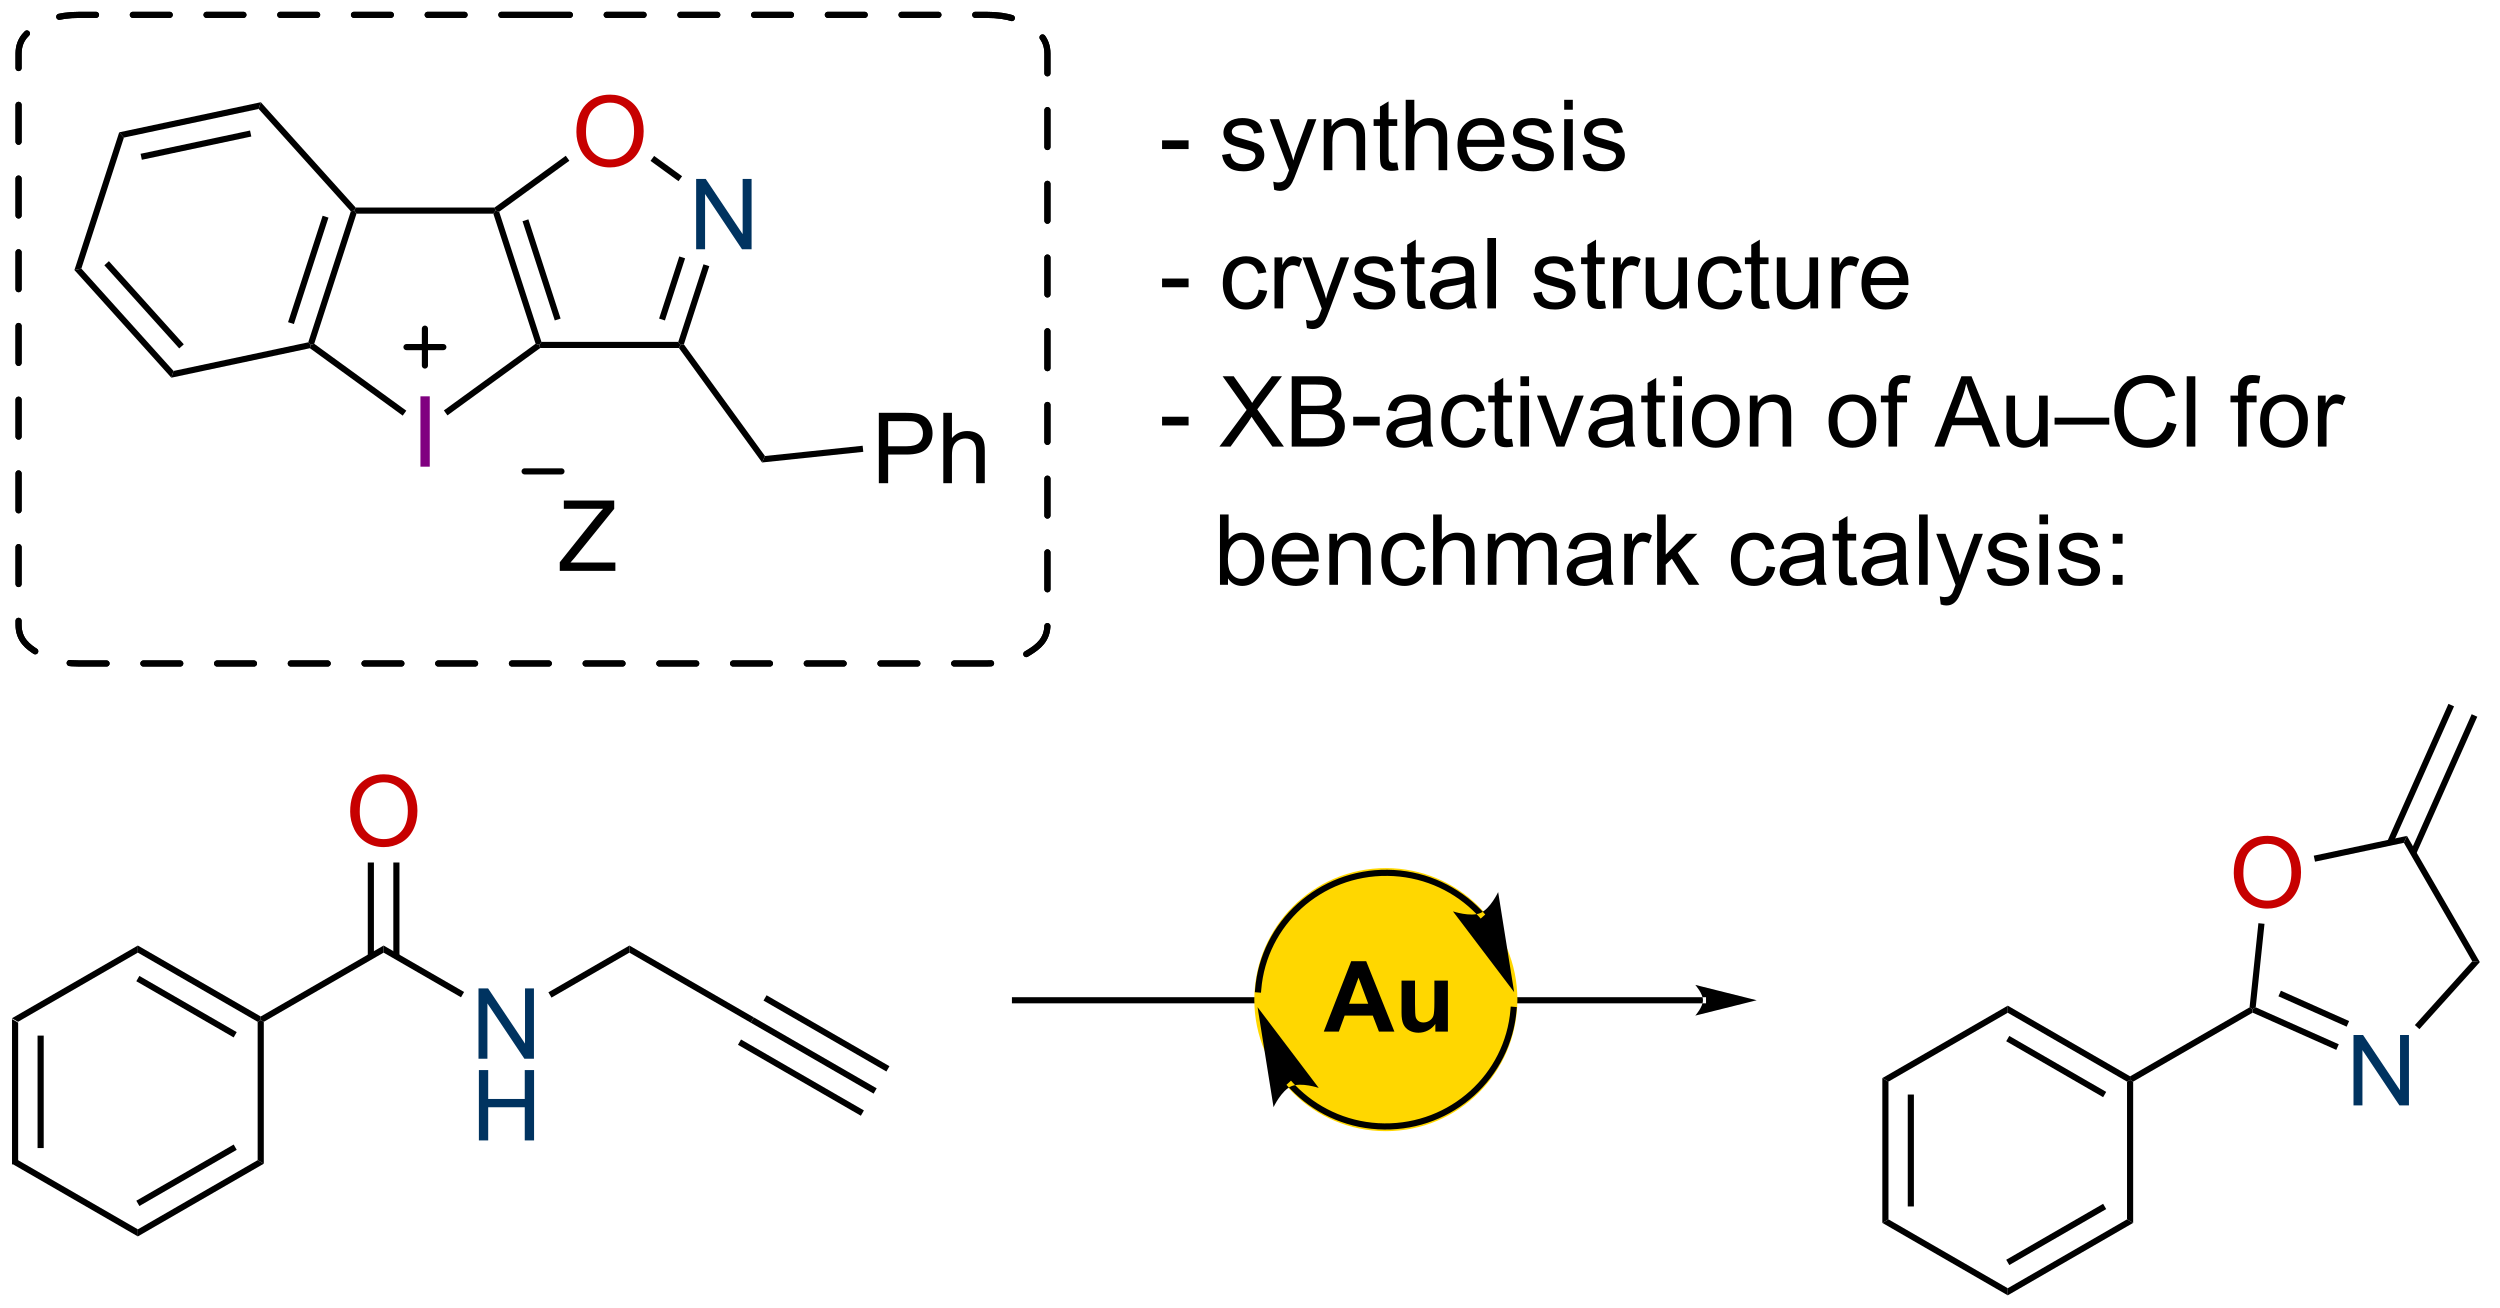 <?xml version="1.0" encoding="UTF-8"?>
<!DOCTYPE svg PUBLIC '-//W3C//DTD SVG 1.0//EN'
          'http://www.w3.org/TR/2001/REC-SVG-20010904/DTD/svg10.dtd'>
<svg stroke-dasharray="none" shape-rendering="auto" xmlns="http://www.w3.org/2000/svg" font-family="'Dialog'" text-rendering="auto" width="279" fill-opacity="1" color-interpolation="auto" color-rendering="auto" preserveAspectRatio="xMidYMid meet" font-size="12px" viewBox="0 0 279 146" fill="black" xmlns:xlink="http://www.w3.org/1999/xlink" stroke="black" image-rendering="auto" stroke-miterlimit="10" stroke-linecap="square" stroke-linejoin="miter" font-style="normal" stroke-width="1" height="146" stroke-dashoffset="0" font-weight="normal" stroke-opacity="1"
><!--Generated by the Batik Graphics2D SVG Generator--><defs id="genericDefs"
  /><g
  ><defs id="defs1"
    ><clipPath clipPathUnits="userSpaceOnUse" id="clipPath1"
      ><path d="M0.73 1.032 L209.365 1.032 L209.365 110.5 L0.73 110.5 L0.73 1.032 Z"
      /></clipPath
      ><clipPath clipPathUnits="userSpaceOnUse" id="clipPath2"
      ><path d="M13.22 38.666 L13.22 145.091 L216.055 145.091 L216.055 38.666 Z"
      /></clipPath
    ></defs
    ><g transform="scale(1.333,1.333) translate(-0.73,-1.032) matrix(1.029,0,0,1.029,-12.869,-38.74)"
    ><path d="M14.193 121.566 L14.693 121.855 L14.693 133.116 L14.193 133.405 ZM16.272 122.91 L16.272 132.06 L16.772 132.06 L16.772 122.91 Z" stroke="none" clip-path="url(#clipPath2)"
    /></g
    ><g transform="matrix(1.371,0,0,1.371,-18.131,-53.029)"
    ><path d="M14.193 133.405 L14.693 133.116 L24.445 138.747 L24.445 139.324 Z" stroke="none" clip-path="url(#clipPath2)"
    /></g
    ><g transform="matrix(1.371,0,0,1.371,-18.131,-53.029)"
    ><path d="M24.445 139.324 L24.445 138.747 L34.198 133.116 L34.698 133.405 ZM24.57 136.851 L32.494 132.276 L32.244 131.844 L24.32 136.418 Z" stroke="none" clip-path="url(#clipPath2)"
    /></g
    ><g transform="matrix(1.371,0,0,1.371,-18.131,-53.029)"
    ><path d="M34.698 133.405 L34.198 133.116 L34.198 121.855 L34.448 121.71 L34.698 121.855 Z" stroke="none" clip-path="url(#clipPath2)"
    /></g
    ><g transform="matrix(1.371,0,0,1.371,-18.131,-53.029)"
    ><path d="M34.448 121.421 L34.448 121.71 L34.198 121.855 L24.445 116.224 L24.445 115.646 ZM32.494 122.694 L24.57 118.119 L24.32 118.552 L32.244 123.127 Z" stroke="none" clip-path="url(#clipPath2)"
    /></g
    ><g transform="matrix(1.371,0,0,1.371,-18.131,-53.029)"
    ><path d="M24.445 115.646 L24.445 116.224 L14.693 121.855 L14.193 121.566 Z" stroke="none" clip-path="url(#clipPath2)"
    /></g
    ><g transform="matrix(1.371,0,0,1.371,-18.131,-53.029)"
    ><path d="M34.698 121.855 L34.448 121.71 L34.448 121.421 L44.451 115.646 L44.451 116.224 Z" stroke="none" clip-path="url(#clipPath2)"
    /></g
    ><g fill="rgb(0,51,96)" transform="matrix(1.371,0,0,1.371,-18.131,-53.029)" stroke="rgb(0,51,96)"
    ><path d="M52.175 124.86 L52.175 119.133 L52.953 119.133 L55.961 123.628 L55.961 119.133 L56.688 119.133 L56.688 124.86 L55.909 124.86 L52.901 120.36 L52.901 124.86 L52.175 124.86 Z" stroke="none" clip-path="url(#clipPath2)"
    /></g
    ><g fill="rgb(0,51,96)" transform="matrix(1.371,0,0,1.371,-18.131,-53.029)" stroke="rgb(0,51,96)"
    ><path d="M52.206 131.51 L52.206 125.784 L52.964 125.784 L52.964 128.135 L55.94 128.135 L55.94 125.784 L56.698 125.784 L56.698 131.51 L55.94 131.51 L55.94 128.81 L52.964 128.81 L52.964 131.51 L52.206 131.51 Z" stroke="none" clip-path="url(#clipPath2)"
    /></g
    ><g transform="matrix(1.371,0,0,1.371,-18.131,-53.029)"
    ><path d="M44.451 116.224 L44.451 115.646 L51 119.427 L50.75 119.86 Z" stroke="none" clip-path="url(#clipPath2)"
    /></g
    ><g fill="rgb(199,0,0)" transform="matrix(1.371,0,0,1.371,-18.131,-53.029)" stroke="rgb(199,0,0)"
    ><path d="M41.728 104.746 Q41.728 103.319 42.493 102.514 Q43.259 101.707 44.47 101.707 Q45.262 101.707 45.897 102.087 Q46.535 102.465 46.868 103.142 Q47.204 103.819 47.204 104.678 Q47.204 105.55 46.853 106.238 Q46.501 106.925 45.855 107.28 Q45.212 107.634 44.465 107.634 Q43.657 107.634 43.02 107.243 Q42.384 106.85 42.056 106.175 Q41.728 105.498 41.728 104.746 ZM42.509 104.756 Q42.509 105.793 43.064 106.389 Q43.621 106.983 44.462 106.983 Q45.316 106.983 45.868 106.381 Q46.423 105.78 46.423 104.675 Q46.423 103.975 46.186 103.454 Q45.949 102.933 45.493 102.647 Q45.04 102.358 44.473 102.358 Q43.668 102.358 43.087 102.912 Q42.509 103.465 42.509 104.756 Z" stroke="none" clip-path="url(#clipPath2)"
    /></g
    ><g transform="matrix(1.371,0,0,1.371,-18.131,-53.029)"
    ><path d="M45.741 116.535 L45.741 108.887 L45.241 108.887 L45.241 116.535 ZM43.662 116.535 L43.662 108.887 L43.162 108.887 L43.162 116.535 Z" stroke="none" clip-path="url(#clipPath2)"
    /></g
    ><g transform="matrix(1.371,0,0,1.371,-18.131,-53.029)"
    ><path d="M58.115 119.885 L57.865 119.452 L64.457 115.646 L64.457 116.224 Z" stroke="none" clip-path="url(#clipPath2)"
    /></g
    ><g transform="matrix(1.371,0,0,1.371,-18.131,-53.029)"
    ><path d="M64.457 116.224 L64.457 115.646 L74.584 121.494 L74.334 121.927 Z" stroke="none" clip-path="url(#clipPath2)"
    /></g
    ><g transform="matrix(1.371,0,0,1.371,-18.131,-53.029)"
    ><path d="M74.334 121.927 L74.584 121.494 L84.587 127.269 L84.337 127.702 ZM75.374 120.126 L85.377 125.901 L85.627 125.468 L75.624 119.693 ZM73.295 123.727 L83.298 129.502 L83.548 129.069 L73.545 123.294 Z" stroke="none" clip-path="url(#clipPath2)"
    /></g
    ><g transform="matrix(1.371,0,0,1.371,-18.131,-53.029)"
    ><path d="M166.447 126.436 L166.947 126.724 L166.947 137.936 L166.447 138.224 ZM168.517 127.775 L168.517 136.885 L169.017 136.885 L169.017 127.775 Z" stroke="none" clip-path="url(#clipPath2)"
    /></g
    ><g transform="matrix(1.371,0,0,1.371,-18.131,-53.029)"
    ><path d="M166.447 138.224 L166.947 137.936 L176.656 143.541 L176.656 144.119 Z" stroke="none" clip-path="url(#clipPath2)"
    /></g
    ><g transform="matrix(1.371,0,0,1.371,-18.131,-53.029)"
    ><path d="M176.656 144.119 L176.656 143.541 L186.365 137.936 L186.865 138.224 ZM176.781 141.656 L184.67 137.101 L184.42 136.668 L176.531 141.223 Z" stroke="none" clip-path="url(#clipPath2)"
    /></g
    ><g transform="matrix(1.371,0,0,1.371,-18.131,-53.029)"
    ><path d="M186.865 138.224 L186.365 137.936 L186.365 126.724 L186.615 126.58 L186.865 126.724 Z" stroke="none" clip-path="url(#clipPath2)"
    /></g
    ><g transform="matrix(1.371,0,0,1.371,-18.131,-53.029)"
    ><path d="M186.615 126.291 L186.615 126.58 L186.365 126.724 L176.656 121.119 L176.656 120.541 ZM184.67 127.559 L176.781 123.004 L176.531 123.437 L184.42 127.992 Z" stroke="none" clip-path="url(#clipPath2)"
    /></g
    ><g transform="matrix(1.371,0,0,1.371,-18.131,-53.029)"
    ><path d="M176.656 120.541 L176.656 121.119 L166.947 126.724 L166.447 126.436 Z" stroke="none" clip-path="url(#clipPath2)"
    /></g
    ><g transform="matrix(1.371,0,0,1.371,-18.131,-53.029)"
    ><path d="M186.865 126.724 L186.615 126.58 L186.615 126.291 L196.339 120.677 L196.575 120.83 L196.589 121.11 Z" stroke="none" clip-path="url(#clipPath2)"
    /></g
    ><g fill="rgb(0,51,96)" transform="matrix(1.371,0,0,1.371,-18.131,-53.029)" stroke="rgb(0,51,96)"
    ><path d="M204.801 128.657 L204.801 122.931 L205.58 122.931 L208.588 127.426 L208.588 122.931 L209.314 122.931 L209.314 128.657 L208.536 128.657 L205.528 124.157 L205.528 128.657 L204.801 128.657 Z" stroke="none" clip-path="url(#clipPath2)"
    /></g
    ><g transform="matrix(1.371,0,0,1.371,-18.131,-53.029)"
    ><path d="M196.589 121.11 L196.575 120.83 L196.842 120.675 L203.603 123.685 L203.399 124.142 ZM198.689 119.779 L204.242 122.251 L204.445 121.794 L198.892 119.322 Z" stroke="none" clip-path="url(#clipPath2)"
    /></g
    ><g fill="rgb(199,0,0)" transform="matrix(1.371,0,0,1.371,-18.131,-53.029)" stroke="rgb(199,0,0)"
    ><path d="M195.054 109.754 Q195.054 108.327 195.819 107.522 Q196.585 106.715 197.796 106.715 Q198.587 106.715 199.223 107.095 Q199.861 107.473 200.194 108.15 Q200.53 108.827 200.53 109.686 Q200.53 110.559 200.179 111.246 Q199.827 111.934 199.181 112.288 Q198.538 112.642 197.791 112.642 Q196.983 112.642 196.345 112.251 Q195.71 111.858 195.382 111.184 Q195.054 110.507 195.054 109.754 ZM195.835 109.764 Q195.835 110.801 196.389 111.397 Q196.947 111.991 197.788 111.991 Q198.642 111.991 199.194 111.389 Q199.749 110.788 199.749 109.684 Q199.749 108.983 199.512 108.462 Q199.275 107.941 198.819 107.655 Q198.366 107.366 197.798 107.366 Q196.994 107.366 196.413 107.921 Q195.835 108.473 195.835 109.764 Z" stroke="none" clip-path="url(#clipPath2)"
    /></g
    ><g transform="matrix(1.371,0,0,1.371,-18.131,-53.029)"
    ><path d="M215.083 116.994 L214.468 116.929 L208.9 107.284 L209.151 106.72 Z" stroke="none" clip-path="url(#clipPath2)"
    /></g
    ><g transform="matrix(1.371,0,0,1.371,-18.131,-53.029)"
    ><path d="M209.151 106.72 L208.9 107.284 L201.669 108.821 L201.565 108.332 Z" stroke="none" clip-path="url(#clipPath2)"
    /></g
    ><g transform="matrix(1.371,0,0,1.371,-18.131,-53.029)"
    ><path d="M209.894 108.212 L214.877 97.019 L214.42 96.816 L209.437 108.008 ZM208.002 107.37 L212.986 96.177 L212.529 95.974 L207.546 107.166 Z" stroke="none" clip-path="url(#clipPath2)"
    /></g
    ><g transform="matrix(1.371,0,0,1.371,-18.131,-53.029)"
    ><path d="M197.059 113.827 L197.557 113.879 L196.842 120.675 L196.575 120.83 L196.339 120.677 Z" stroke="none" clip-path="url(#clipPath2)"
    /></g
    ><g transform="matrix(1.371,0,0,1.371,-18.131,-53.029)"
    ><path d="M214.468 116.929 L215.083 116.994 L210.166 122.454 L209.795 122.119 Z" stroke="none" clip-path="url(#clipPath2)"
    /></g
    ><g transform="matrix(1.371,0,0,1.371,-18.131,-53.029)"
    ><path d="M151.846 120.35 L151.846 120.35 L95.846 120.35 L95.596 120.35 L95.596 119.85 L95.846 119.85 L151.846 119.85 L152.096 119.85 L152.096 120.35 ZM156.221 120.1 L151.221 118.85 C151.221 118.85 151.846 119.553 151.846 120.1 C151.846 120.647 151.221 121.35 151.221 121.35 Z" stroke="none" clip-path="url(#clipPath2)"
    /></g
    ><g fill="rgb(255,215,0)" transform="matrix(1.371,0,0,1.371,-18.131,-53.029)" stroke="rgb(255,215,0)"
    ><path d="M126.034 130.507 C120.258 130.507 115.576 125.826 115.576 120.05 C115.576 114.274 120.258 109.592 126.034 109.592 C131.809 109.592 136.491 114.274 136.491 120.05 C136.491 125.826 131.809 130.507 126.034 130.507" stroke="none" clip-path="url(#clipPath2)"
    /></g
    ><g fill="rgb(255,215,0)" stroke-width="0.5" transform="matrix(1.371,0,0,1.371,-18.131,-53.029)" stroke-linecap="round" stroke="rgb(255,215,0)" stroke-linejoin="round"
    ><path fill="none" d="M126.034 130.507 C120.258 130.507 115.576 125.826 115.576 120.05 C115.576 114.274 120.258 109.592 126.034 109.592 C131.809 109.592 136.491 114.274 136.491 120.05 C136.491 125.826 131.809 130.507 126.034 130.507" clip-path="url(#clipPath2)"
    /></g
    ><g transform="matrix(1.371,0,0,1.371,-18.131,-53.029)"
    ><path d="M126.728 122.65 L125.47 122.65 L124.97 121.348 L122.681 121.348 L122.207 122.65 L120.981 122.65 L123.213 116.923 L124.434 116.923 L126.728 122.65 ZM124.598 120.384 L123.809 118.259 L123.035 120.384 L124.598 120.384 ZM130.063 122.65 L130.063 122.027 Q129.836 122.361 129.466 122.553 Q129.099 122.744 128.688 122.744 Q128.271 122.744 127.938 122.561 Q127.607 122.376 127.459 122.046 Q127.31 121.712 127.31 121.126 L127.31 118.501 L128.407 118.501 L128.407 120.408 Q128.407 121.283 128.466 121.481 Q128.529 121.676 128.688 121.793 Q128.849 121.908 129.094 121.908 Q129.375 121.908 129.597 121.754 Q129.821 121.598 129.901 121.371 Q129.985 121.142 129.985 120.251 L129.985 118.501 L131.084 118.501 L131.084 122.65 L130.063 122.65 Z" stroke="none" clip-path="url(#clipPath2)"
    /></g
    ><g transform="matrix(1.371,0,0,1.371,-18.131,-53.029)"
    ><path d="M133.586 113.267 L133.586 113.267 C133.586 113.267 133.586 113.267 133.586 113.267 L133.586 113.267 C133.586 113.267 133.587 113.268 133.588 113.269 L133.587 113.268 C133.585 113.266 133.583 113.265 133.582 113.263 L133.582 113.263 C133.578 113.26 133.575 113.256 133.572 113.252 L133.572 113.252 C133.519 113.195 133.466 113.139 133.412 113.083 L133.412 113.083 C133.304 112.972 133.193 112.863 133.08 112.757 L133.252 112.575 L133.08 112.757 C131.273 111.054 128.836 110.005 126.16 109.977 L126.16 109.977 C123.484 109.948 121.026 110.945 119.181 112.609 L119.014 112.423 L119.181 112.609 C117.337 114.272 116.108 116.601 115.891 119.237 L115.87 119.486 L115.372 119.445 L115.392 119.196 C115.621 116.427 116.912 113.982 118.846 112.237 L118.846 112.237 C120.781 110.493 123.36 109.447 126.166 109.477 L126.163 109.727 L126.166 109.477 C128.971 109.507 131.527 110.607 133.423 112.393 L133.423 112.393 C133.542 112.504 133.658 112.618 133.771 112.735 L133.591 112.909 L133.771 112.735 C133.827 112.794 133.883 112.853 133.939 112.913 L133.755 113.082 L133.939 112.912 C133.942 112.916 133.946 112.92 133.949 112.924 L133.765 113.093 L133.949 112.924 C133.951 112.926 133.953 112.928 133.954 112.93 L133.77 113.099 L133.953 112.928 C133.955 112.93 133.957 112.932 133.957 112.933 L133.957 112.933 C133.957 112.933 133.957 112.933 133.958 112.933 L134.125 113.119 L133.753 113.453 ZM136.476 119.438 L135.176 111.295 C135.176 111.295 134.534 112.656 133.729 113 C132.924 113.343 131.497 112.865 131.497 112.865 Z" stroke="none" clip-path="url(#clipPath2)"
    /></g
    ><g transform="matrix(1.371,0,0,1.371,-18.131,-53.029)"
    ><path d="M118.48 126.83 L118.48 126.83 L118.48 126.831 L118.48 126.831 L118.48 126.831 L118.48 126.831 L118.481 126.832 L118.296 127.001 L118.48 126.831 C118.482 126.833 118.484 126.835 118.486 126.837 L118.302 127.006 L118.485 126.836 C118.489 126.84 118.492 126.844 118.495 126.847 L118.495 126.847 C118.548 126.904 118.601 126.96 118.655 127.016 L118.476 127.19 L118.655 127.016 C118.763 127.127 118.874 127.237 118.987 127.343 L118.815 127.525 L118.987 127.343 C120.794 129.045 123.231 130.094 125.907 130.123 L125.904 130.373 L125.907 130.123 C128.583 130.151 131.041 129.154 132.886 127.491 L132.886 127.491 C134.73 125.828 135.959 123.499 136.177 120.863 L136.197 120.614 L136.696 120.655 L136.675 120.904 C136.446 123.672 135.155 126.118 133.221 127.862 L133.053 127.677 L133.221 127.862 C131.286 129.607 128.707 130.653 125.901 130.623 L125.901 130.623 C123.096 130.593 120.54 129.493 118.644 127.707 L118.644 127.707 C118.525 127.595 118.409 127.481 118.296 127.364 L118.296 127.364 C118.24 127.306 118.183 127.247 118.128 127.187 L118.312 127.017 L118.128 127.187 C118.125 127.183 118.121 127.18 118.118 127.176 L118.117 127.175 C118.116 127.174 118.115 127.172 118.113 127.17 L118.112 127.169 L118.112 127.169 L118.112 127.169 L118.111 127.169 L118.111 127.169 L118.111 127.168 L117.942 126.984 L118.311 126.646 ZM115.591 120.661 L116.891 128.804 C116.891 128.804 117.533 127.443 118.338 127.1 C119.143 126.757 120.57 127.235 120.57 127.235 Z" stroke="none" clip-path="url(#clipPath2)"
    /></g
    ><g fill="purple" transform="matrix(1.371,0,0,1.371,-18.131,-53.029)" stroke="purple"
    ><path d="M47.449 76.667 L47.449 70.94 L48.207 70.94 L48.207 76.667 L47.449 76.667 Z" stroke="none" clip-path="url(#clipPath2)"
    /></g
    ><g transform="matrix(1.371,0,0,1.371,-18.131,-53.029)"
    ><path d="M53.482 55.57 L53.563 55.82 L53.381 56.07 L42.245 56.07 L42.063 55.82 L42.174 55.57 Z" stroke="none" clip-path="url(#clipPath2)"
    /></g
    ><g transform="matrix(1.371,0,0,1.371,-18.131,-53.029)"
    ><path d="M41.781 55.88 L42.063 55.82 L42.245 56.07 L38.803 66.662 L38.509 66.757 L38.316 66.543 ZM39.487 56.24 L36.672 64.904 L37.148 65.058 L39.963 56.394 Z" stroke="none" clip-path="url(#clipPath2)"
    /></g
    ><g transform="matrix(1.371,0,0,1.371,-18.131,-53.029)"
    ><path d="M38.452 67.025 L38.509 66.757 L38.803 66.662 L46.298 72.108 L46.005 72.512 Z" stroke="none" clip-path="url(#clipPath2)"
    /></g
    ><g transform="matrix(1.371,0,0,1.371,-18.131,-53.029)"
    ><path d="M49.648 72.492 L49.355 72.088 L56.823 66.662 L57.117 66.757 L57.198 67.007 Z" stroke="none" clip-path="url(#clipPath2)"
    /></g
    ><g transform="matrix(1.371,0,0,1.371,-18.131,-53.029)"
    ><path d="M57.298 66.507 L57.117 66.757 L56.823 66.662 L53.381 56.07 L53.563 55.82 L53.857 55.916 ZM58.858 64.61 L56.234 56.533 L55.758 56.688 L58.383 64.764 Z" stroke="none" clip-path="url(#clipPath2)"
    /></g
    ><g transform="matrix(1.371,0,0,1.371,-18.131,-53.029)"
    ><path d="M42.174 55.57 L42.063 55.82 L41.781 55.88 L34.279 47.548 L34.457 46.999 Z" stroke="none" clip-path="url(#clipPath2)"
    /></g
    ><g transform="matrix(1.371,0,0,1.371,-18.131,-53.029)"
    ><path d="M34.457 46.999 L34.279 47.548 L23.312 49.879 L22.926 49.45 ZM33.577 49.303 L24.667 51.197 L24.77 51.686 L33.681 49.792 Z" stroke="none" clip-path="url(#clipPath2)"
    /></g
    ><g transform="matrix(1.371,0,0,1.371,-18.131,-53.029)"
    ><path d="M22.926 49.45 L23.312 49.879 L19.848 60.542 L19.283 60.662 Z" stroke="none" clip-path="url(#clipPath2)"
    /></g
    ><g transform="matrix(1.371,0,0,1.371,-18.131,-53.029)"
    ><path d="M19.283 60.662 L19.848 60.542 L27.35 68.874 L27.171 69.423 ZM21.718 60.272 L27.813 67.042 L28.185 66.708 L22.089 59.938 Z" stroke="none" clip-path="url(#clipPath2)"
    /></g
    ><g transform="matrix(1.371,0,0,1.371,-18.131,-53.029)"
    ><path d="M27.171 69.423 L27.35 68.874 L38.316 66.543 L38.509 66.757 L38.452 67.025 Z" stroke="none" clip-path="url(#clipPath2)"
    /></g
    ><g fill="rgb(0,51,96)" transform="matrix(1.371,0,0,1.371,-18.131,-53.029)" stroke="rgb(0,51,96)"
    ><path d="M69.891 58.97 L69.891 53.243 L70.67 53.243 L73.677 57.738 L73.677 53.243 L74.404 53.243 L74.404 58.97 L73.625 58.97 L70.618 54.47 L70.618 58.97 L69.891 58.97 Z" stroke="none" clip-path="url(#clipPath2)"
    /></g
    ><g fill="rgb(199,0,0)" transform="matrix(1.371,0,0,1.371,-18.131,-53.029)" stroke="rgb(199,0,0)"
    ><path d="M60.143 49.421 Q60.143 47.994 60.909 47.19 Q61.675 46.382 62.886 46.382 Q63.677 46.382 64.313 46.763 Q64.951 47.14 65.284 47.817 Q65.62 48.494 65.62 49.354 Q65.62 50.226 65.268 50.914 Q64.917 51.601 64.271 51.955 Q63.628 52.309 62.88 52.309 Q62.073 52.309 61.435 51.919 Q60.8 51.526 60.471 50.851 Q60.143 50.174 60.143 49.421 ZM60.925 49.432 Q60.925 50.468 61.479 51.065 Q62.036 51.658 62.878 51.658 Q63.732 51.658 64.284 51.057 Q64.839 50.455 64.839 49.351 Q64.839 48.651 64.602 48.13 Q64.365 47.609 63.909 47.322 Q63.456 47.033 62.888 47.033 Q62.083 47.033 61.503 47.588 Q60.925 48.14 60.925 49.432 Z" stroke="none" clip-path="url(#clipPath2)"
    /></g
    ><g transform="matrix(1.371,0,0,1.371,-18.131,-53.029)"
    ><path d="M57.198 67.007 L57.117 66.757 L57.298 66.507 L68.435 66.507 L68.617 66.757 L68.489 67.007 Z" stroke="none" clip-path="url(#clipPath2)"
    /></g
    ><g transform="matrix(1.371,0,0,1.371,-18.131,-53.029)"
    ><path d="M68.894 66.713 L68.617 66.757 L68.435 66.507 L70.487 60.193 L70.962 60.347 ZM67.35 64.764 L68.993 59.708 L68.518 59.553 L66.875 64.61 Z" stroke="none" clip-path="url(#clipPath2)"
    /></g
    ><g transform="matrix(1.371,0,0,1.371,-18.131,-53.029)"
    ><path d="M68.747 53.024 L68.453 53.429 L66.178 51.776 L66.472 51.371 Z" stroke="none" clip-path="url(#clipPath2)"
    /></g
    ><g transform="matrix(1.371,0,0,1.371,-18.131,-53.029)"
    ><path d="M59.278 51.359 L59.572 51.764 L53.857 55.916 L53.563 55.82 L53.482 55.57 Z" stroke="none" clip-path="url(#clipPath2)"
    /></g
    ><g transform="matrix(1.371,0,0,1.371,-18.131,-53.029)"
    ><path d="M68.489 67.007 L68.617 66.757 L68.894 66.713 L75.493 75.797 L75.259 76.325 Z" stroke="none" clip-path="url(#clipPath2)"
    /></g
    ><g transform="matrix(1.371,0,0,1.371,-18.131,-53.029)"
    ><path d="M84.762 78.009 L84.762 72.282 L86.924 72.282 Q87.494 72.282 87.793 72.337 Q88.215 72.407 88.499 72.605 Q88.786 72.8 88.96 73.157 Q89.135 73.511 89.135 73.939 Q89.135 74.668 88.668 75.175 Q88.205 75.681 86.989 75.681 L85.52 75.681 L85.52 78.009 L84.762 78.009 ZM85.52 75.004 L87.002 75.004 Q87.736 75.004 88.043 74.73 Q88.353 74.457 88.353 73.962 Q88.353 73.603 88.171 73.347 Q87.989 73.09 87.692 73.009 Q87.502 72.957 86.986 72.957 L85.52 72.957 L85.52 75.004 ZM90.01 78.009 L90.01 72.282 L90.713 72.282 L90.713 74.337 Q91.205 73.767 91.955 73.767 Q92.416 73.767 92.754 73.949 Q93.096 74.129 93.242 74.449 Q93.387 74.769 93.387 75.379 L93.387 78.009 L92.684 78.009 L92.684 75.379 Q92.684 74.853 92.455 74.613 Q92.228 74.371 91.809 74.371 Q91.497 74.371 91.221 74.535 Q90.947 74.696 90.83 74.975 Q90.713 75.251 90.713 75.738 L90.713 78.009 L90.01 78.009 Z" stroke="none" clip-path="url(#clipPath2)"
    /></g
    ><g transform="matrix(1.371,0,0,1.371,-18.131,-53.029)"
    ><path d="M75.259 76.325 L75.493 75.797 L83.444 74.962 L83.496 75.459 Z" stroke="none" clip-path="url(#clipPath2)"
    /></g
    ><g stroke-miterlimit="3" stroke-dasharray="3" stroke-width="0.5" transform="matrix(1.371,0,0,1.371,-18.131,-53.029)" stroke-linecap="round" stroke-linejoin="round"
    ><path fill="none" d="M56.611 39.888 L93.486 39.888 C95.439 39.888 96.332 40.376 97.022 40.811 C97.712 41.246 98.486 41.809 98.486 43.04 L98.486 89.536 C98.486 90.767 97.712 91.329 97.022 91.765 C96.332 92.2 95.439 92.688 93.486 92.688 L19.736 92.688 C17.784 92.688 16.891 92.2 16.201 91.765 C15.51 91.329 14.736 90.767 14.736 89.536 L14.736 43.04 C14.736 41.809 15.51 41.246 16.201 40.811 C16.891 40.376 17.784 39.888 19.736 39.888 Z" clip-path="url(#clipPath2)"
    /></g
    ><g stroke-miterlimit="3" stroke-dasharray="3" stroke-width="0.5" transform="matrix(1.371,0,0,1.371,-18.131,-53.029)" stroke-linecap="round" stroke-linejoin="round"
    ><path fill="none" d="M56.611 39.888 L93.486 39.888 C95.439 39.888 96.332 40.376 97.022 40.811 C97.712 41.246 98.486 41.809 98.486 43.04 L98.486 89.536 C98.486 90.767 97.712 91.329 97.022 91.765 C96.332 92.2 95.439 92.688 93.486 92.688 L19.736 92.688 C17.784 92.688 16.891 92.2 16.201 91.765 C15.51 91.329 14.736 90.767 14.736 89.536 L14.736 43.04 C14.736 41.809 15.51 41.246 16.201 40.811 C16.891 40.376 17.784 39.888 19.736 39.888 Z" clip-path="url(#clipPath2)"
    /></g
    ><g transform="matrix(1.371,0,0,1.371,-18.131,-53.029)"
    ><path d="M58.79 85.149 L58.79 84.446 L61.722 80.776 Q62.035 80.386 62.316 80.097 L59.121 80.097 L59.121 79.422 L63.222 79.422 L63.222 80.097 L60.009 84.071 L59.66 84.472 L63.316 84.472 L63.316 85.149 L58.79 85.149 Z" stroke="none" clip-path="url(#clipPath2)"
    /></g
    ><g stroke-width="0.5" transform="matrix(1.371,0,0,1.371,-18.131,-53.029)" stroke-linejoin="round" stroke-linecap="round"
    ><path fill="none" d="M55.928 77.049 L58.928 77.049" clip-path="url(#clipPath2)"
    /></g
    ><g stroke-width="0.5" transform="matrix(1.371,0,0,1.371,-18.131,-53.029)" stroke-linejoin="round" stroke-linecap="round"
    ><path fill="none" d="M46.313 66.933 L49.313 66.933 M47.813 65.433 L47.813 68.433" clip-path="url(#clipPath2)"
    /></g
    ><g transform="matrix(1.371,0,0,1.371,-18.131,-53.029)"
    ><path d="M107.817 50.813 L107.817 50.104 L109.976 50.104 L109.976 50.813 L107.817 50.813 ZM112.696 51.292 L113.391 51.182 Q113.448 51.602 113.717 51.826 Q113.985 52.047 114.464 52.047 Q114.948 52.047 115.183 51.849 Q115.417 51.651 115.417 51.386 Q115.417 51.149 115.212 51.011 Q115.066 50.917 114.493 50.774 Q113.719 50.578 113.42 50.435 Q113.12 50.292 112.967 50.042 Q112.813 49.789 112.813 49.485 Q112.813 49.206 112.938 48.972 Q113.066 48.735 113.284 48.578 Q113.448 48.456 113.732 48.373 Q114.016 48.289 114.339 48.289 Q114.829 48.289 115.196 48.43 Q115.566 48.571 115.74 48.81 Q115.917 49.05 115.985 49.453 L115.297 49.547 Q115.251 49.227 115.024 49.047 Q114.8 48.867 114.391 48.867 Q113.907 48.867 113.698 49.029 Q113.493 49.188 113.493 49.401 Q113.493 49.539 113.579 49.649 Q113.665 49.761 113.847 49.836 Q113.954 49.875 114.469 50.016 Q115.214 50.214 115.508 50.341 Q115.805 50.469 115.972 50.711 Q116.141 50.953 116.141 51.313 Q116.141 51.664 115.936 51.974 Q115.73 52.284 115.342 52.456 Q114.956 52.625 114.469 52.625 Q113.659 52.625 113.235 52.289 Q112.813 51.953 112.696 51.292 ZM116.946 54.13 L116.868 53.469 Q117.097 53.532 117.269 53.532 Q117.503 53.532 117.644 53.453 Q117.784 53.375 117.876 53.235 Q117.941 53.13 118.089 52.711 Q118.11 52.654 118.152 52.539 L116.579 48.383 L117.337 48.383 L118.198 50.784 Q118.368 51.242 118.501 51.745 Q118.62 51.261 118.79 50.8 L119.675 48.383 L120.378 48.383 L118.8 52.602 Q118.547 53.287 118.407 53.544 Q118.219 53.891 117.977 54.052 Q117.735 54.216 117.399 54.216 Q117.196 54.216 116.946 54.13 ZM120.977 52.532 L120.977 48.383 L121.61 48.383 L121.61 48.972 Q122.066 48.289 122.93 48.289 Q123.305 48.289 123.618 48.425 Q123.933 48.557 124.089 48.776 Q124.245 48.995 124.308 49.297 Q124.347 49.492 124.347 49.979 L124.347 52.532 L123.644 52.532 L123.644 50.008 Q123.644 49.578 123.561 49.365 Q123.48 49.151 123.271 49.026 Q123.063 48.899 122.782 48.899 Q122.331 48.899 122.006 49.185 Q121.68 49.469 121.68 50.266 L121.68 52.532 L120.977 52.532 ZM126.96 51.901 L127.062 52.524 Q126.765 52.586 126.531 52.586 Q126.148 52.586 125.937 52.466 Q125.726 52.344 125.64 52.146 Q125.554 51.948 125.554 51.315 L125.554 48.93 L125.038 48.93 L125.038 48.383 L125.554 48.383 L125.554 47.354 L126.254 46.932 L126.254 48.383 L126.96 48.383 L126.96 48.93 L126.254 48.93 L126.254 51.354 Q126.254 51.657 126.291 51.742 Q126.327 51.828 126.411 51.88 Q126.497 51.93 126.653 51.93 Q126.77 51.93 126.96 51.901 ZM127.649 52.532 L127.649 46.805 L128.352 46.805 L128.352 48.86 Q128.844 48.289 129.594 48.289 Q130.055 48.289 130.394 48.472 Q130.735 48.651 130.881 48.972 Q131.027 49.292 131.027 49.901 L131.027 52.532 L130.323 52.532 L130.323 49.901 Q130.323 49.375 130.094 49.136 Q129.868 48.894 129.448 48.894 Q129.136 48.894 128.86 49.057 Q128.587 49.219 128.469 49.498 Q128.352 49.774 128.352 50.261 L128.352 52.532 L127.649 52.532 ZM134.937 51.196 L135.663 51.284 Q135.492 51.922 135.025 52.274 Q134.562 52.625 133.84 52.625 Q132.929 52.625 132.395 52.065 Q131.864 51.503 131.864 50.492 Q131.864 49.446 132.403 48.867 Q132.942 48.289 133.801 48.289 Q134.632 48.289 135.158 48.857 Q135.687 49.422 135.687 50.448 Q135.687 50.511 135.684 50.636 L132.59 50.636 Q132.63 51.321 132.976 51.685 Q133.325 52.047 133.843 52.047 Q134.231 52.047 134.505 51.844 Q134.778 51.641 134.937 51.196 ZM132.63 50.057 L134.945 50.057 Q134.898 49.534 134.679 49.274 Q134.343 48.867 133.809 48.867 Q133.325 48.867 132.994 49.193 Q132.663 49.516 132.63 50.057 ZM136.266 51.292 L136.962 51.182 Q137.019 51.602 137.287 51.826 Q137.555 52.047 138.035 52.047 Q138.519 52.047 138.753 51.849 Q138.988 51.651 138.988 51.386 Q138.988 51.149 138.782 51.011 Q138.636 50.917 138.063 50.774 Q137.29 50.578 136.99 50.435 Q136.691 50.292 136.537 50.042 Q136.383 49.789 136.383 49.485 Q136.383 49.206 136.508 48.972 Q136.636 48.735 136.855 48.578 Q137.019 48.456 137.303 48.373 Q137.587 48.289 137.91 48.289 Q138.399 48.289 138.766 48.43 Q139.136 48.571 139.31 48.81 Q139.488 49.05 139.555 49.453 L138.868 49.547 Q138.821 49.227 138.594 49.047 Q138.37 48.867 137.962 48.867 Q137.477 48.867 137.269 49.029 Q137.063 49.188 137.063 49.401 Q137.063 49.539 137.149 49.649 Q137.235 49.761 137.417 49.836 Q137.524 49.875 138.04 50.016 Q138.785 50.214 139.079 50.341 Q139.376 50.469 139.542 50.711 Q139.712 50.953 139.712 51.313 Q139.712 51.664 139.506 51.974 Q139.3 52.284 138.912 52.456 Q138.527 52.625 138.04 52.625 Q137.23 52.625 136.805 52.289 Q136.383 51.953 136.266 51.292 ZM140.55 47.612 L140.55 46.805 L141.253 46.805 L141.253 47.612 L140.55 47.612 ZM140.55 52.532 L140.55 48.383 L141.253 48.383 L141.253 52.532 L140.55 52.532 ZM142.044 51.292 L142.739 51.182 Q142.796 51.602 143.064 51.826 Q143.333 52.047 143.812 52.047 Q144.296 52.047 144.53 51.849 Q144.765 51.651 144.765 51.386 Q144.765 51.149 144.559 51.011 Q144.413 50.917 143.84 50.774 Q143.067 50.578 142.768 50.435 Q142.468 50.292 142.314 50.042 Q142.161 49.789 142.161 49.485 Q142.161 49.206 142.286 48.972 Q142.413 48.735 142.632 48.578 Q142.796 48.456 143.08 48.373 Q143.364 48.289 143.687 48.289 Q144.176 48.289 144.544 48.43 Q144.913 48.571 145.088 48.81 Q145.265 49.05 145.333 49.453 L144.645 49.547 Q144.598 49.227 144.372 49.047 Q144.148 48.867 143.739 48.867 Q143.255 48.867 143.046 49.029 Q142.84 49.188 142.84 49.401 Q142.84 49.539 142.926 49.649 Q143.012 49.761 143.195 49.836 Q143.301 49.875 143.817 50.016 Q144.562 50.214 144.856 50.341 Q145.153 50.469 145.32 50.711 Q145.489 50.953 145.489 51.313 Q145.489 51.664 145.283 51.974 Q145.077 52.284 144.689 52.456 Q144.304 52.625 143.817 52.625 Q143.007 52.625 142.583 52.289 Q142.161 51.953 142.044 51.292 Z" stroke="none" clip-path="url(#clipPath2)"
    /></g
    ><g transform="matrix(1.371,0,0,1.371,-18.131,-53.029)"
    ><path d="M107.817 62.063 L107.817 61.354 L109.976 61.354 L109.976 62.063 L107.817 62.063 ZM115.683 62.261 L116.376 62.352 Q116.261 63.065 115.795 63.472 Q115.329 63.875 114.649 63.875 Q113.797 63.875 113.279 63.318 Q112.761 62.761 112.761 61.722 Q112.761 61.05 112.982 60.547 Q113.206 60.042 113.662 59.792 Q114.118 59.539 114.652 59.539 Q115.329 59.539 115.758 59.88 Q116.188 60.222 116.308 60.852 L115.626 60.956 Q115.527 60.539 115.279 60.328 Q115.032 60.117 114.68 60.117 Q114.149 60.117 113.816 60.498 Q113.485 60.878 113.485 61.703 Q113.485 62.539 113.805 62.919 Q114.126 63.297 114.641 63.297 Q115.055 63.297 115.331 63.044 Q115.61 62.789 115.683 62.261 ZM116.969 63.782 L116.969 59.633 L117.602 59.633 L117.602 60.261 Q117.844 59.821 118.047 59.68 Q118.253 59.539 118.501 59.539 Q118.855 59.539 119.222 59.766 L118.98 60.417 Q118.722 60.266 118.464 60.266 Q118.235 60.266 118.05 60.404 Q117.868 60.542 117.79 60.789 Q117.672 61.164 117.672 61.61 L117.672 63.782 L116.969 63.782 ZM119.61 65.38 L119.532 64.719 Q119.761 64.781 119.933 64.781 Q120.167 64.781 120.308 64.703 Q120.448 64.625 120.54 64.485 Q120.605 64.38 120.753 63.961 Q120.774 63.904 120.816 63.789 L119.243 59.633 L120.001 59.633 L120.863 62.034 Q121.032 62.492 121.165 62.995 Q121.284 62.511 121.454 62.05 L122.339 59.633 L123.042 59.633 L121.464 63.852 Q121.212 64.537 121.071 64.794 Q120.883 65.141 120.641 65.302 Q120.399 65.466 120.063 65.466 Q119.86 65.466 119.61 65.38 ZM123.36 62.542 L124.055 62.432 Q124.113 62.852 124.381 63.076 Q124.649 63.297 125.128 63.297 Q125.613 63.297 125.847 63.099 Q126.081 62.901 126.081 62.636 Q126.081 62.399 125.876 62.261 Q125.73 62.167 125.157 62.024 Q124.383 61.828 124.084 61.685 Q123.784 61.542 123.631 61.292 Q123.477 61.039 123.477 60.735 Q123.477 60.456 123.602 60.222 Q123.73 59.985 123.948 59.828 Q124.113 59.706 124.396 59.623 Q124.68 59.539 125.003 59.539 Q125.493 59.539 125.86 59.68 Q126.23 59.821 126.404 60.06 Q126.581 60.3 126.649 60.703 L125.962 60.797 Q125.915 60.477 125.688 60.297 Q125.464 60.117 125.055 60.117 Q124.571 60.117 124.363 60.279 Q124.157 60.438 124.157 60.651 Q124.157 60.789 124.243 60.899 Q124.329 61.011 124.511 61.086 Q124.618 61.125 125.133 61.266 Q125.878 61.464 126.172 61.591 Q126.469 61.719 126.636 61.961 Q126.805 62.203 126.805 62.563 Q126.805 62.914 126.6 63.224 Q126.394 63.534 126.006 63.706 Q125.62 63.875 125.133 63.875 Q124.323 63.875 123.899 63.539 Q123.477 63.203 123.36 62.542 ZM129.175 63.151 L129.277 63.774 Q128.98 63.836 128.745 63.836 Q128.363 63.836 128.152 63.716 Q127.941 63.594 127.855 63.396 Q127.769 63.198 127.769 62.565 L127.769 60.18 L127.253 60.18 L127.253 59.633 L127.769 59.633 L127.769 58.604 L128.469 58.182 L128.469 59.633 L129.175 59.633 L129.175 60.18 L128.469 60.18 L128.469 62.604 Q128.469 62.907 128.506 62.992 Q128.542 63.078 128.626 63.13 Q128.712 63.18 128.868 63.18 Q128.985 63.18 129.175 63.151 ZM132.57 63.269 Q132.179 63.602 131.817 63.74 Q131.458 63.875 131.044 63.875 Q130.359 63.875 129.992 63.542 Q129.624 63.206 129.624 62.688 Q129.624 62.383 129.762 62.13 Q129.903 61.878 130.127 61.727 Q130.351 61.573 130.632 61.495 Q130.84 61.44 131.257 61.391 Q132.109 61.289 132.512 61.149 Q132.515 61.003 132.515 60.964 Q132.515 60.534 132.317 60.36 Q132.046 60.12 131.515 60.12 Q131.02 60.12 130.783 60.294 Q130.546 60.469 130.434 60.909 L129.747 60.815 Q129.84 60.375 130.054 60.104 Q130.27 59.831 130.676 59.685 Q131.083 59.539 131.617 59.539 Q132.148 59.539 132.478 59.664 Q132.812 59.789 132.968 59.979 Q133.124 60.167 133.187 60.456 Q133.223 60.636 133.223 61.104 L133.223 62.042 Q133.223 63.024 133.268 63.284 Q133.312 63.542 133.445 63.782 L132.71 63.782 Q132.601 63.563 132.57 63.269 ZM132.512 61.698 Q132.13 61.854 131.364 61.964 Q130.929 62.026 130.749 62.104 Q130.57 62.182 130.471 62.334 Q130.374 62.485 130.374 62.667 Q130.374 62.948 130.588 63.136 Q130.801 63.323 131.21 63.323 Q131.617 63.323 131.932 63.146 Q132.249 62.969 132.398 62.659 Q132.512 62.422 132.512 61.956 L132.512 61.698 ZM134.298 63.782 L134.298 58.055 L135.001 58.055 L135.001 63.782 L134.298 63.782 ZM138.032 62.542 L138.727 62.432 Q138.785 62.852 139.053 63.076 Q139.321 63.297 139.8 63.297 Q140.285 63.297 140.519 63.099 Q140.753 62.901 140.753 62.636 Q140.753 62.399 140.548 62.261 Q140.402 62.167 139.829 62.024 Q139.055 61.828 138.756 61.685 Q138.456 61.542 138.303 61.292 Q138.149 61.039 138.149 60.735 Q138.149 60.456 138.274 60.222 Q138.402 59.985 138.62 59.828 Q138.785 59.706 139.068 59.623 Q139.352 59.539 139.675 59.539 Q140.165 59.539 140.532 59.68 Q140.902 59.821 141.076 60.06 Q141.253 60.3 141.321 60.703 L140.633 60.797 Q140.587 60.477 140.36 60.297 Q140.136 60.117 139.727 60.117 Q139.243 60.117 139.035 60.279 Q138.829 60.438 138.829 60.651 Q138.829 60.789 138.915 60.899 Q139.001 61.011 139.183 61.086 Q139.29 61.125 139.805 61.266 Q140.55 61.464 140.844 61.591 Q141.141 61.719 141.308 61.961 Q141.477 62.203 141.477 62.563 Q141.477 62.914 141.271 63.224 Q141.066 63.534 140.678 63.706 Q140.292 63.875 139.805 63.875 Q138.995 63.875 138.571 63.539 Q138.149 63.203 138.032 62.542 ZM143.847 63.151 L143.948 63.774 Q143.652 63.836 143.417 63.836 Q143.035 63.836 142.823 63.716 Q142.613 63.594 142.527 63.396 Q142.441 63.198 142.441 62.565 L142.441 60.18 L141.925 60.18 L141.925 59.633 L142.441 59.633 L142.441 58.604 L143.141 58.182 L143.141 59.633 L143.847 59.633 L143.847 60.18 L143.141 60.18 L143.141 62.604 Q143.141 62.907 143.178 62.992 Q143.214 63.078 143.298 63.13 Q143.383 63.18 143.54 63.18 Q143.657 63.18 143.847 63.151 ZM144.528 63.782 L144.528 59.633 L145.161 59.633 L145.161 60.261 Q145.403 59.821 145.606 59.68 Q145.812 59.539 146.059 59.539 Q146.413 59.539 146.78 59.766 L146.538 60.417 Q146.28 60.266 146.023 60.266 Q145.794 60.266 145.609 60.404 Q145.426 60.542 145.348 60.789 Q145.231 61.164 145.231 61.61 L145.231 63.782 L144.528 63.782 ZM149.919 63.782 L149.919 63.172 Q149.434 63.875 148.601 63.875 Q148.234 63.875 147.916 63.735 Q147.598 63.594 147.442 63.38 Q147.288 63.167 147.226 62.86 Q147.184 62.651 147.184 62.203 L147.184 59.633 L147.887 59.633 L147.887 61.932 Q147.887 62.485 147.929 62.675 Q147.997 62.953 148.21 63.112 Q148.426 63.269 148.742 63.269 Q149.059 63.269 149.335 63.107 Q149.614 62.946 149.728 62.667 Q149.843 62.386 149.843 61.854 L149.843 59.633 L150.546 59.633 L150.546 63.782 L149.919 63.782 ZM154.355 62.261 L155.048 62.352 Q154.933 63.065 154.467 63.472 Q154.001 63.875 153.321 63.875 Q152.469 63.875 151.951 63.318 Q151.433 62.761 151.433 61.722 Q151.433 61.05 151.654 60.547 Q151.878 60.042 152.334 59.792 Q152.79 59.539 153.323 59.539 Q154.001 59.539 154.43 59.88 Q154.86 60.222 154.98 60.852 L154.298 60.956 Q154.198 60.539 153.951 60.328 Q153.704 60.117 153.352 60.117 Q152.821 60.117 152.488 60.498 Q152.157 60.878 152.157 61.703 Q152.157 62.539 152.477 62.919 Q152.798 63.297 153.313 63.297 Q153.727 63.297 154.003 63.044 Q154.282 62.789 154.355 62.261 ZM157.183 63.151 L157.285 63.774 Q156.988 63.836 156.753 63.836 Q156.37 63.836 156.16 63.716 Q155.948 63.594 155.863 63.396 Q155.777 63.198 155.777 62.565 L155.777 60.18 L155.261 60.18 L155.261 59.633 L155.777 59.633 L155.777 58.604 L156.477 58.182 L156.477 59.633 L157.183 59.633 L157.183 60.18 L156.477 60.18 L156.477 62.604 Q156.477 62.907 156.514 62.992 Q156.55 63.078 156.633 63.13 Q156.719 63.18 156.876 63.18 Q156.993 63.18 157.183 63.151 ZM160.59 63.782 L160.59 63.172 Q160.106 63.875 159.273 63.875 Q158.905 63.875 158.588 63.735 Q158.27 63.594 158.114 63.38 Q157.96 63.167 157.898 62.86 Q157.856 62.651 157.856 62.203 L157.856 59.633 L158.559 59.633 L158.559 61.932 Q158.559 62.485 158.601 62.675 Q158.669 62.953 158.882 63.112 Q159.098 63.269 159.413 63.269 Q159.731 63.269 160.007 63.107 Q160.286 62.946 160.4 62.667 Q160.515 62.386 160.515 61.854 L160.515 59.633 L161.218 59.633 L161.218 63.782 L160.59 63.782 ZM162.313 63.782 L162.313 59.633 L162.946 59.633 L162.946 60.261 Q163.188 59.821 163.391 59.68 Q163.597 59.539 163.844 59.539 Q164.198 59.539 164.566 59.766 L164.323 60.417 Q164.066 60.266 163.808 60.266 Q163.579 60.266 163.394 60.404 Q163.212 60.542 163.133 60.789 Q163.016 61.164 163.016 61.61 L163.016 63.782 L162.313 63.782 ZM167.823 62.446 L168.55 62.534 Q168.378 63.172 167.912 63.524 Q167.448 63.875 166.727 63.875 Q165.816 63.875 165.282 63.315 Q164.751 62.753 164.751 61.742 Q164.751 60.696 165.29 60.117 Q165.829 59.539 166.688 59.539 Q167.519 59.539 168.045 60.107 Q168.573 60.672 168.573 61.698 Q168.573 61.761 168.571 61.886 L165.477 61.886 Q165.516 62.571 165.863 62.935 Q166.212 63.297 166.73 63.297 Q167.118 63.297 167.391 63.094 Q167.665 62.891 167.823 62.446 ZM165.516 61.307 L167.831 61.307 Q167.785 60.784 167.566 60.524 Q167.23 60.117 166.696 60.117 Q166.212 60.117 165.881 60.443 Q165.55 60.766 165.516 61.307 Z" stroke="none" clip-path="url(#clipPath2)"
    /></g
    ><g transform="matrix(1.371,0,0,1.371,-18.131,-53.029)"
    ><path d="M107.817 73.313 L107.817 72.604 L109.976 72.604 L109.976 73.313 L107.817 73.313 ZM112.485 75.031 L114.698 72.047 L112.745 69.305 L113.649 69.305 L114.688 70.774 Q115.011 71.229 115.149 71.477 Q115.339 71.164 115.602 70.823 L116.753 69.305 L117.579 69.305 L115.566 72.003 L117.735 75.031 L116.797 75.031 L115.355 72.987 Q115.235 72.813 115.105 72.604 Q114.915 72.917 114.831 73.034 L113.394 75.031 L112.485 75.031 ZM118.37 75.031 L118.37 69.305 L120.519 69.305 Q121.175 69.305 121.571 69.479 Q121.969 69.651 122.193 70.013 Q122.417 70.375 122.417 70.769 Q122.417 71.136 122.217 71.461 Q122.019 71.784 121.618 71.985 Q122.136 72.136 122.415 72.503 Q122.696 72.87 122.696 73.37 Q122.696 73.774 122.524 74.12 Q122.355 74.464 122.105 74.651 Q121.855 74.839 121.477 74.935 Q121.102 75.031 120.555 75.031 L118.37 75.031 ZM119.128 71.711 L120.368 71.711 Q120.87 71.711 121.089 71.644 Q121.378 71.558 121.524 71.36 Q121.672 71.159 121.672 70.86 Q121.672 70.573 121.534 70.357 Q121.399 70.141 121.144 70.06 Q120.891 69.979 120.274 69.979 L119.128 69.979 L119.128 71.711 ZM119.128 74.354 L120.555 74.354 Q120.922 74.354 121.071 74.328 Q121.331 74.281 121.506 74.172 Q121.683 74.063 121.795 73.854 Q121.909 73.644 121.909 73.37 Q121.909 73.05 121.745 72.815 Q121.581 72.578 121.29 72.482 Q121.001 72.386 120.454 72.386 L119.128 72.386 L119.128 74.354 ZM123.376 73.313 L123.376 72.604 L125.534 72.604 L125.534 73.313 L123.376 73.313 ZM129.019 74.519 Q128.628 74.852 128.266 74.99 Q127.907 75.125 127.493 75.125 Q126.808 75.125 126.441 74.792 Q126.073 74.456 126.073 73.938 Q126.073 73.633 126.212 73.38 Q126.352 73.128 126.576 72.977 Q126.8 72.823 127.081 72.745 Q127.29 72.69 127.706 72.641 Q128.558 72.539 128.962 72.399 Q128.964 72.253 128.964 72.214 Q128.964 71.784 128.766 71.61 Q128.495 71.37 127.964 71.37 Q127.469 71.37 127.232 71.544 Q126.995 71.719 126.883 72.159 L126.196 72.065 Q126.29 71.625 126.503 71.354 Q126.719 71.081 127.126 70.935 Q127.532 70.789 128.066 70.789 Q128.597 70.789 128.928 70.914 Q129.261 71.039 129.417 71.229 Q129.573 71.417 129.636 71.706 Q129.673 71.886 129.673 72.354 L129.673 73.292 Q129.673 74.274 129.717 74.534 Q129.761 74.792 129.894 75.031 L129.16 75.031 Q129.05 74.813 129.019 74.519 ZM128.962 72.948 Q128.579 73.104 127.813 73.214 Q127.378 73.276 127.198 73.354 Q127.019 73.433 126.92 73.584 Q126.823 73.735 126.823 73.917 Q126.823 74.198 127.037 74.386 Q127.251 74.573 127.659 74.573 Q128.066 74.573 128.381 74.396 Q128.698 74.219 128.847 73.909 Q128.962 73.672 128.962 73.206 L128.962 72.948 ZM133.468 73.511 L134.161 73.602 Q134.046 74.315 133.58 74.722 Q133.114 75.125 132.434 75.125 Q131.583 75.125 131.064 74.568 Q130.546 74.011 130.546 72.972 Q130.546 72.3 130.768 71.797 Q130.992 71.292 131.447 71.042 Q131.903 70.789 132.437 70.789 Q133.114 70.789 133.544 71.13 Q133.973 71.472 134.093 72.102 L133.411 72.206 Q133.312 71.789 133.064 71.578 Q132.817 71.367 132.465 71.367 Q131.934 71.367 131.601 71.748 Q131.27 72.128 131.27 72.953 Q131.27 73.789 131.59 74.169 Q131.911 74.547 132.426 74.547 Q132.84 74.547 133.117 74.294 Q133.395 74.039 133.468 73.511 ZM136.296 74.401 L136.398 75.024 Q136.101 75.086 135.867 75.086 Q135.484 75.086 135.273 74.966 Q135.062 74.844 134.976 74.646 Q134.89 74.448 134.89 73.815 L134.89 71.43 L134.374 71.43 L134.374 70.883 L134.89 70.883 L134.89 69.854 L135.59 69.433 L135.59 70.883 L136.296 70.883 L136.296 71.43 L135.59 71.43 L135.59 73.854 Q135.59 74.156 135.627 74.242 Q135.663 74.328 135.747 74.38 Q135.833 74.43 135.989 74.43 Q136.106 74.43 136.296 74.401 ZM136.988 70.112 L136.988 69.305 L137.691 69.305 L137.691 70.112 L136.988 70.112 ZM136.988 75.031 L136.988 70.883 L137.691 70.883 L137.691 75.031 L136.988 75.031 ZM139.913 75.031 L138.335 70.883 L139.077 70.883 L139.968 73.367 Q140.114 73.769 140.234 74.203 Q140.327 73.875 140.497 73.414 L141.419 70.883 L142.14 70.883 L140.57 75.031 L139.913 75.031 ZM145.468 74.519 Q145.077 74.852 144.715 74.99 Q144.356 75.125 143.942 75.125 Q143.257 75.125 142.89 74.792 Q142.523 74.456 142.523 73.938 Q142.523 73.633 142.661 73.38 Q142.801 73.128 143.025 72.977 Q143.249 72.823 143.53 72.745 Q143.739 72.69 144.155 72.641 Q145.007 72.539 145.411 72.399 Q145.413 72.253 145.413 72.214 Q145.413 71.784 145.215 71.61 Q144.945 71.37 144.413 71.37 Q143.919 71.37 143.682 71.544 Q143.445 71.719 143.333 72.159 L142.645 72.065 Q142.739 71.625 142.952 71.354 Q143.169 71.081 143.575 70.935 Q143.981 70.789 144.515 70.789 Q145.046 70.789 145.377 70.914 Q145.71 71.039 145.867 71.229 Q146.023 71.417 146.085 71.706 Q146.122 71.886 146.122 72.354 L146.122 73.292 Q146.122 74.274 146.166 74.534 Q146.21 74.792 146.343 75.031 L145.609 75.031 Q145.499 74.813 145.468 74.519 ZM145.411 72.948 Q145.028 73.104 144.262 73.214 Q143.827 73.276 143.648 73.354 Q143.468 73.433 143.369 73.584 Q143.273 73.735 143.273 73.917 Q143.273 74.198 143.486 74.386 Q143.7 74.573 144.109 74.573 Q144.515 74.573 144.83 74.396 Q145.148 74.219 145.296 73.909 Q145.411 73.672 145.411 73.206 L145.411 72.948 ZM148.745 74.401 L148.847 75.024 Q148.55 75.086 148.316 75.086 Q147.933 75.086 147.722 74.966 Q147.511 74.844 147.425 74.646 Q147.339 74.448 147.339 73.815 L147.339 71.43 L146.823 71.43 L146.823 70.883 L147.339 70.883 L147.339 69.854 L148.04 69.433 L148.04 70.883 L148.745 70.883 L148.745 71.43 L148.04 71.43 L148.04 73.854 Q148.04 74.156 148.076 74.242 Q148.113 74.328 148.196 74.38 Q148.282 74.43 148.438 74.43 Q148.555 74.43 148.745 74.401 ZM149.437 70.112 L149.437 69.305 L150.14 69.305 L150.14 70.112 L149.437 70.112 ZM149.437 75.031 L149.437 70.883 L150.14 70.883 L150.14 75.031 L149.437 75.031 ZM150.948 72.956 Q150.948 71.805 151.589 71.25 Q152.126 70.789 152.894 70.789 Q153.751 70.789 154.292 71.349 Q154.837 71.909 154.837 72.899 Q154.837 73.698 154.594 74.159 Q154.355 74.617 153.896 74.873 Q153.438 75.125 152.894 75.125 Q152.024 75.125 151.485 74.568 Q150.948 74.008 150.948 72.956 ZM151.673 72.956 Q151.673 73.753 152.019 74.151 Q152.368 74.547 152.894 74.547 Q153.417 74.547 153.764 74.149 Q154.113 73.75 154.113 72.933 Q154.113 72.164 153.764 71.769 Q153.415 71.37 152.894 71.37 Q152.368 71.37 152.019 71.766 Q151.673 72.159 151.673 72.956 ZM155.661 75.031 L155.661 70.883 L156.294 70.883 L156.294 71.472 Q156.749 70.789 157.614 70.789 Q157.989 70.789 158.301 70.925 Q158.617 71.058 158.773 71.276 Q158.929 71.495 158.992 71.797 Q159.03 71.992 159.03 72.479 L159.03 75.031 L158.327 75.031 L158.327 72.508 Q158.327 72.078 158.244 71.865 Q158.163 71.651 157.955 71.526 Q157.747 71.399 157.465 71.399 Q157.015 71.399 156.689 71.685 Q156.364 71.969 156.364 72.766 L156.364 75.031 L155.661 75.031 ZM162.07 72.956 Q162.07 71.805 162.71 71.25 Q163.247 70.789 164.015 70.789 Q164.872 70.789 165.413 71.349 Q165.958 71.909 165.958 72.899 Q165.958 73.698 165.715 74.159 Q165.476 74.617 165.018 74.873 Q164.559 75.125 164.015 75.125 Q163.145 75.125 162.606 74.568 Q162.07 74.008 162.07 72.956 ZM162.794 72.956 Q162.794 73.753 163.14 74.151 Q163.489 74.547 164.015 74.547 Q164.538 74.547 164.885 74.149 Q165.234 73.75 165.234 72.933 Q165.234 72.164 164.885 71.769 Q164.536 71.37 164.015 71.37 Q163.489 71.37 163.14 71.766 Q162.794 72.159 162.794 72.956 ZM166.948 75.031 L166.948 71.43 L166.329 71.43 L166.329 70.883 L166.948 70.883 L166.948 70.44 Q166.948 70.024 167.024 69.821 Q167.126 69.547 167.381 69.378 Q167.636 69.206 168.097 69.206 Q168.394 69.206 168.753 69.276 L168.649 69.891 Q168.43 69.852 168.235 69.852 Q167.915 69.852 167.782 69.99 Q167.649 70.125 167.649 70.5 L167.649 70.883 L168.456 70.883 L168.456 71.43 L167.649 71.43 L167.649 75.031 L166.948 75.031 ZM170.685 75.031 L172.886 69.305 L173.704 69.305 L176.048 75.031 L175.183 75.031 L174.516 73.297 L172.12 73.297 L171.493 75.031 L170.685 75.031 ZM172.339 72.68 L174.282 72.68 L173.683 71.094 Q173.41 70.37 173.277 69.906 Q173.167 70.456 172.969 71 L172.339 72.68 ZM179.282 75.031 L179.282 74.422 Q178.798 75.125 177.964 75.125 Q177.597 75.125 177.279 74.985 Q176.962 74.844 176.805 74.63 Q176.652 74.417 176.589 74.11 Q176.548 73.901 176.548 73.453 L176.548 70.883 L177.251 70.883 L177.251 73.183 Q177.251 73.735 177.292 73.925 Q177.36 74.203 177.573 74.362 Q177.79 74.519 178.105 74.519 Q178.423 74.519 178.698 74.357 Q178.977 74.196 179.092 73.917 Q179.206 73.636 179.206 73.104 L179.206 70.883 L179.91 70.883 L179.91 75.031 L179.282 75.031 ZM180.468 73.242 L180.468 72.675 L184.919 72.675 L184.919 73.242 L180.468 73.242 ZM189.636 73.024 L190.394 73.214 Q190.157 74.149 189.537 74.641 Q188.917 75.13 188.024 75.13 Q187.097 75.13 186.516 74.753 Q185.938 74.375 185.633 73.662 Q185.331 72.946 185.331 72.125 Q185.331 71.229 185.673 70.565 Q186.016 69.899 186.646 69.552 Q187.277 69.206 188.035 69.206 Q188.894 69.206 189.48 69.644 Q190.066 70.081 190.298 70.875 L189.55 71.05 Q189.352 70.425 188.972 70.141 Q188.594 69.854 188.019 69.854 Q187.36 69.854 186.915 70.172 Q186.472 70.487 186.292 71.021 Q186.113 71.555 186.113 72.12 Q186.113 72.852 186.326 73.396 Q186.54 73.94 186.988 74.211 Q187.438 74.479 187.962 74.479 Q188.597 74.479 189.037 74.112 Q189.48 73.745 189.636 73.024 ZM191.223 75.031 L191.223 69.305 L191.926 69.305 L191.926 75.031 L191.223 75.031 ZM195.405 75.031 L195.405 71.43 L194.786 71.43 L194.786 70.883 L195.405 70.883 L195.405 70.44 Q195.405 70.024 195.481 69.821 Q195.583 69.547 195.838 69.378 Q196.093 69.206 196.554 69.206 Q196.851 69.206 197.21 69.276 L197.106 69.891 Q196.887 69.852 196.692 69.852 Q196.372 69.852 196.239 69.99 Q196.106 70.125 196.106 70.5 L196.106 70.883 L196.913 70.883 L196.913 71.43 L196.106 71.43 L196.106 75.031 L195.405 75.031 ZM197.198 72.956 Q197.198 71.805 197.839 71.25 Q198.376 70.789 199.144 70.789 Q200.001 70.789 200.542 71.349 Q201.087 71.909 201.087 72.899 Q201.087 73.698 200.844 74.159 Q200.605 74.617 200.146 74.873 Q199.688 75.125 199.144 75.125 Q198.274 75.125 197.735 74.568 Q197.198 74.008 197.198 72.956 ZM197.923 72.956 Q197.923 73.753 198.269 74.151 Q198.618 74.547 199.144 74.547 Q199.667 74.547 200.014 74.149 Q200.363 73.75 200.363 72.933 Q200.363 72.164 200.014 71.769 Q199.665 71.37 199.144 71.37 Q198.618 71.37 198.269 71.766 Q197.923 72.159 197.923 72.956 ZM201.903 75.031 L201.903 70.883 L202.536 70.883 L202.536 71.511 Q202.778 71.071 202.981 70.93 Q203.187 70.789 203.434 70.789 Q203.788 70.789 204.155 71.016 L203.913 71.667 Q203.655 71.516 203.398 71.516 Q203.169 71.516 202.984 71.654 Q202.801 71.792 202.723 72.039 Q202.606 72.414 202.606 72.86 L202.606 75.031 L201.903 75.031 Z" stroke="none" clip-path="url(#clipPath2)"
    /></g
    ><g transform="matrix(1.371,0,0,1.371,-18.131,-53.029)"
    ><path d="M113.184 86.281 L112.531 86.281 L112.531 80.555 L113.234 80.555 L113.234 82.597 Q113.679 82.039 114.372 82.039 Q114.754 82.039 115.096 82.193 Q115.437 82.347 115.658 82.628 Q115.879 82.906 116.004 83.302 Q116.129 83.696 116.129 84.144 Q116.129 85.211 115.601 85.794 Q115.075 86.375 114.335 86.375 Q113.601 86.375 113.184 85.761 L113.184 86.281 ZM113.176 84.175 Q113.176 84.922 113.379 85.253 Q113.71 85.797 114.278 85.797 Q114.739 85.797 115.075 85.396 Q115.411 84.995 115.411 84.203 Q115.411 83.391 115.088 83.005 Q114.765 82.617 114.309 82.617 Q113.848 82.617 113.512 83.019 Q113.176 83.417 113.176 84.175 ZM119.823 84.946 L120.55 85.034 Q120.378 85.672 119.912 86.024 Q119.448 86.375 118.727 86.375 Q117.816 86.375 117.282 85.815 Q116.751 85.253 116.751 84.242 Q116.751 83.196 117.29 82.617 Q117.829 82.039 118.688 82.039 Q119.519 82.039 120.045 82.607 Q120.573 83.172 120.573 84.198 Q120.573 84.261 120.571 84.386 L117.477 84.386 Q117.516 85.071 117.863 85.435 Q118.212 85.797 118.73 85.797 Q119.118 85.797 119.391 85.594 Q119.665 85.391 119.823 84.946 ZM117.516 83.808 L119.831 83.808 Q119.784 83.284 119.566 83.024 Q119.23 82.617 118.696 82.617 Q118.212 82.617 117.881 82.943 Q117.55 83.266 117.516 83.808 ZM121.434 86.281 L121.434 82.133 L122.067 82.133 L122.067 82.722 Q122.523 82.039 123.387 82.039 Q123.762 82.039 124.075 82.175 Q124.39 82.308 124.546 82.526 Q124.702 82.745 124.765 83.047 Q124.804 83.242 124.804 83.729 L124.804 86.281 L124.101 86.281 L124.101 83.758 Q124.101 83.328 124.017 83.115 Q123.937 82.901 123.728 82.776 Q123.52 82.649 123.239 82.649 Q122.788 82.649 122.463 82.935 Q122.137 83.219 122.137 84.016 L122.137 86.281 L121.434 86.281 ZM128.589 84.761 L129.282 84.852 Q129.167 85.565 128.701 85.972 Q128.235 86.375 127.555 86.375 Q126.704 86.375 126.186 85.818 Q125.667 85.261 125.667 84.222 Q125.667 83.55 125.889 83.047 Q126.113 82.542 126.568 82.292 Q127.024 82.039 127.558 82.039 Q128.235 82.039 128.665 82.38 Q129.094 82.722 129.214 83.352 L128.532 83.456 Q128.433 83.039 128.185 82.828 Q127.938 82.617 127.587 82.617 Q127.055 82.617 126.722 82.998 Q126.391 83.378 126.391 84.203 Q126.391 85.039 126.712 85.419 Q127.032 85.797 127.547 85.797 Q127.962 85.797 128.238 85.544 Q128.516 85.289 128.589 84.761 ZM129.883 86.281 L129.883 80.555 L130.587 80.555 L130.587 82.61 Q131.079 82.039 131.829 82.039 Q132.29 82.039 132.628 82.222 Q132.969 82.401 133.115 82.722 Q133.261 83.042 133.261 83.651 L133.261 86.281 L132.558 86.281 L132.558 83.651 Q132.558 83.125 132.329 82.886 Q132.102 82.644 131.683 82.644 Q131.37 82.644 131.094 82.808 Q130.821 82.969 130.704 83.248 Q130.587 83.524 130.587 84.011 L130.587 86.281 L129.883 86.281 ZM134.333 86.281 L134.333 82.133 L134.96 82.133 L134.96 82.714 Q135.155 82.409 135.478 82.224 Q135.804 82.039 136.218 82.039 Q136.679 82.039 136.973 82.232 Q137.27 82.422 137.39 82.766 Q137.882 82.039 138.671 82.039 Q139.288 82.039 139.619 82.38 Q139.952 82.722 139.952 83.433 L139.952 86.281 L139.255 86.281 L139.255 83.667 Q139.255 83.245 139.184 83.06 Q139.117 82.875 138.937 82.763 Q138.757 82.649 138.515 82.649 Q138.077 82.649 137.788 82.94 Q137.499 83.229 137.499 83.87 L137.499 86.281 L136.796 86.281 L136.796 83.586 Q136.796 83.117 136.624 82.883 Q136.452 82.649 136.062 82.649 Q135.765 82.649 135.512 82.805 Q135.262 82.961 135.148 83.263 Q135.036 83.563 135.036 84.128 L135.036 86.281 L134.333 86.281 ZM143.702 85.769 Q143.312 86.102 142.95 86.24 Q142.59 86.375 142.176 86.375 Q141.492 86.375 141.124 86.042 Q140.757 85.706 140.757 85.188 Q140.757 84.883 140.895 84.63 Q141.036 84.378 141.26 84.227 Q141.484 84.073 141.765 83.995 Q141.973 83.94 142.39 83.891 Q143.242 83.789 143.645 83.649 Q143.648 83.503 143.648 83.464 Q143.648 83.034 143.45 82.86 Q143.179 82.62 142.648 82.62 Q142.153 82.62 141.916 82.794 Q141.679 82.969 141.567 83.409 L140.88 83.315 Q140.973 82.875 141.187 82.604 Q141.403 82.331 141.809 82.185 Q142.215 82.039 142.749 82.039 Q143.28 82.039 143.611 82.164 Q143.945 82.289 144.101 82.479 Q144.257 82.667 144.32 82.956 Q144.356 83.136 144.356 83.604 L144.356 84.542 Q144.356 85.524 144.4 85.784 Q144.445 86.042 144.577 86.281 L143.843 86.281 Q143.734 86.063 143.702 85.769 ZM143.645 84.198 Q143.262 84.354 142.497 84.464 Q142.062 84.526 141.882 84.604 Q141.702 84.683 141.603 84.834 Q141.507 84.985 141.507 85.167 Q141.507 85.448 141.721 85.636 Q141.934 85.823 142.343 85.823 Q142.749 85.823 143.064 85.646 Q143.382 85.469 143.53 85.159 Q143.645 84.922 143.645 84.456 L143.645 84.198 ZM145.438 86.281 L145.438 82.133 L146.071 82.133 L146.071 82.761 Q146.313 82.321 146.516 82.18 Q146.722 82.039 146.969 82.039 Q147.323 82.039 147.691 82.266 L147.448 82.917 Q147.191 82.766 146.933 82.766 Q146.704 82.766 146.519 82.904 Q146.337 83.042 146.258 83.289 Q146.141 83.664 146.141 84.11 L146.141 86.281 L145.438 86.281 ZM148.113 86.281 L148.113 80.555 L148.816 80.555 L148.816 83.821 L150.48 82.133 L151.391 82.133 L149.805 83.672 L151.55 86.281 L150.683 86.281 L149.313 84.159 L148.816 84.636 L148.816 86.281 L148.113 86.281 ZM157.038 84.761 L157.731 84.852 Q157.617 85.565 157.15 85.972 Q156.684 86.375 156.005 86.375 Q155.153 86.375 154.635 85.818 Q154.117 85.261 154.117 84.222 Q154.117 83.55 154.338 83.047 Q154.562 82.542 155.018 82.292 Q155.473 82.039 156.007 82.039 Q156.684 82.039 157.114 82.38 Q157.544 82.722 157.663 83.352 L156.981 83.456 Q156.882 83.039 156.635 82.828 Q156.387 82.617 156.036 82.617 Q155.505 82.617 155.171 82.998 Q154.84 83.378 154.84 84.203 Q154.84 85.039 155.161 85.419 Q155.481 85.797 155.997 85.797 Q156.411 85.797 156.687 85.544 Q156.965 85.289 157.038 84.761 ZM161.038 85.769 Q160.648 86.102 160.286 86.24 Q159.926 86.375 159.512 86.375 Q158.827 86.375 158.46 86.042 Q158.093 85.706 158.093 85.188 Q158.093 84.883 158.231 84.63 Q158.372 84.378 158.596 84.227 Q158.82 84.073 159.101 83.995 Q159.309 83.94 159.726 83.891 Q160.577 83.789 160.981 83.649 Q160.984 83.503 160.984 83.464 Q160.984 83.034 160.786 82.86 Q160.515 82.62 159.984 82.62 Q159.489 82.62 159.252 82.794 Q159.015 82.969 158.903 83.409 L158.215 83.315 Q158.309 82.875 158.523 82.604 Q158.739 82.331 159.145 82.185 Q159.551 82.039 160.085 82.039 Q160.617 82.039 160.947 82.164 Q161.28 82.289 161.437 82.479 Q161.593 82.667 161.655 82.956 Q161.692 83.136 161.692 83.604 L161.692 84.542 Q161.692 85.524 161.736 85.784 Q161.78 86.042 161.913 86.281 L161.179 86.281 Q161.07 86.063 161.038 85.769 ZM160.981 84.198 Q160.598 84.354 159.833 84.464 Q159.398 84.526 159.218 84.604 Q159.038 84.683 158.939 84.834 Q158.843 84.985 158.843 85.167 Q158.843 85.448 159.057 85.636 Q159.27 85.823 159.679 85.823 Q160.085 85.823 160.4 85.646 Q160.718 85.469 160.867 85.159 Q160.981 84.922 160.981 84.456 L160.981 84.198 ZM164.316 85.651 L164.417 86.274 Q164.12 86.336 163.886 86.336 Q163.503 86.336 163.292 86.216 Q163.081 86.094 162.995 85.896 Q162.91 85.698 162.91 85.065 L162.91 82.68 L162.394 82.68 L162.394 82.133 L162.91 82.133 L162.91 81.104 L163.61 80.683 L163.61 82.133 L164.316 82.133 L164.316 82.68 L163.61 82.68 L163.61 85.104 Q163.61 85.406 163.646 85.492 Q163.683 85.578 163.766 85.63 Q163.852 85.68 164.008 85.68 Q164.126 85.68 164.316 85.651 ZM167.71 85.769 Q167.32 86.102 166.958 86.24 Q166.598 86.375 166.184 86.375 Q165.499 86.375 165.132 86.042 Q164.765 85.706 164.765 85.188 Q164.765 84.883 164.903 84.63 Q165.044 84.378 165.268 84.227 Q165.492 84.073 165.773 83.995 Q165.981 83.94 166.398 83.891 Q167.249 83.789 167.653 83.649 Q167.655 83.503 167.655 83.464 Q167.655 83.034 167.458 82.86 Q167.187 82.62 166.655 82.62 Q166.161 82.62 165.924 82.794 Q165.687 82.969 165.575 83.409 L164.887 83.315 Q164.981 82.875 165.195 82.604 Q165.411 82.331 165.817 82.185 Q166.223 82.039 166.757 82.039 Q167.288 82.039 167.619 82.164 Q167.952 82.289 168.109 82.479 Q168.265 82.667 168.327 82.956 Q168.364 83.136 168.364 83.604 L168.364 84.542 Q168.364 85.524 168.408 85.784 Q168.452 86.042 168.585 86.281 L167.851 86.281 Q167.742 86.063 167.71 85.769 ZM167.653 84.198 Q167.27 84.354 166.505 84.464 Q166.07 84.526 165.89 84.604 Q165.71 84.683 165.611 84.834 Q165.515 84.985 165.515 85.167 Q165.515 85.448 165.728 85.636 Q165.942 85.823 166.351 85.823 Q166.757 85.823 167.072 85.646 Q167.39 85.469 167.538 85.159 Q167.653 84.922 167.653 84.456 L167.653 84.198 ZM169.438 86.281 L169.438 80.555 L170.141 80.555 L170.141 86.281 L169.438 86.281 ZM171.2 87.88 L171.122 87.219 Q171.351 87.281 171.523 87.281 Q171.757 87.281 171.898 87.203 Q172.038 87.125 172.13 86.985 Q172.195 86.88 172.343 86.461 Q172.364 86.404 172.405 86.289 L170.833 82.133 L171.59 82.133 L172.452 84.534 Q172.622 84.992 172.755 85.495 Q172.874 85.011 173.044 84.55 L173.929 82.133 L174.632 82.133 L173.054 86.352 Q172.801 87.037 172.661 87.294 Q172.473 87.641 172.231 87.802 Q171.989 87.966 171.653 87.966 Q171.45 87.966 171.2 87.88 ZM174.95 85.042 L175.645 84.933 Q175.702 85.352 175.971 85.576 Q176.239 85.797 176.718 85.797 Q177.202 85.797 177.437 85.599 Q177.671 85.401 177.671 85.136 Q177.671 84.899 177.465 84.761 Q177.32 84.667 176.747 84.524 Q175.973 84.328 175.674 84.185 Q175.374 84.042 175.221 83.792 Q175.067 83.539 175.067 83.235 Q175.067 82.956 175.192 82.722 Q175.32 82.485 175.538 82.328 Q175.702 82.206 175.986 82.123 Q176.27 82.039 176.593 82.039 Q177.083 82.039 177.45 82.18 Q177.82 82.321 177.994 82.56 Q178.171 82.8 178.239 83.203 L177.551 83.297 Q177.505 82.977 177.278 82.797 Q177.054 82.617 176.645 82.617 Q176.161 82.617 175.952 82.779 Q175.747 82.938 175.747 83.151 Q175.747 83.289 175.833 83.399 Q175.919 83.511 176.101 83.586 Q176.208 83.625 176.723 83.766 Q177.468 83.964 177.762 84.091 Q178.059 84.219 178.226 84.461 Q178.395 84.703 178.395 85.063 Q178.395 85.414 178.189 85.724 Q177.984 86.034 177.596 86.206 Q177.21 86.375 176.723 86.375 Q175.913 86.375 175.489 86.039 Q175.067 85.703 174.95 85.042 ZM179.234 81.362 L179.234 80.555 L179.937 80.555 L179.937 81.362 L179.234 81.362 ZM179.234 86.281 L179.234 82.133 L179.937 82.133 L179.937 86.281 L179.234 86.281 ZM180.727 85.042 L181.423 84.933 Q181.48 85.352 181.748 85.576 Q182.016 85.797 182.495 85.797 Q182.98 85.797 183.214 85.599 Q183.448 85.401 183.448 85.136 Q183.448 84.899 183.243 84.761 Q183.097 84.667 182.524 84.524 Q181.751 84.328 181.451 84.185 Q181.152 84.042 180.998 83.792 Q180.844 83.539 180.844 83.235 Q180.844 82.956 180.969 82.722 Q181.097 82.485 181.316 82.328 Q181.48 82.206 181.764 82.123 Q182.048 82.039 182.37 82.039 Q182.86 82.039 183.227 82.18 Q183.597 82.321 183.771 82.56 Q183.948 82.8 184.016 83.203 L183.329 83.297 Q183.282 82.977 183.055 82.797 Q182.831 82.617 182.423 82.617 Q181.938 82.617 181.73 82.779 Q181.524 82.938 181.524 83.151 Q181.524 83.289 181.61 83.399 Q181.696 83.511 181.878 83.586 Q181.985 83.625 182.501 83.766 Q183.245 83.964 183.54 84.091 Q183.837 84.219 184.003 84.461 Q184.173 84.703 184.173 85.063 Q184.173 85.414 183.967 85.724 Q183.761 86.034 183.373 86.206 Q182.988 86.375 182.501 86.375 Q181.691 86.375 181.266 86.039 Q180.844 85.703 180.727 85.042 ZM185.204 82.933 L185.204 82.133 L186.003 82.133 L186.003 82.933 L185.204 82.933 ZM185.204 86.281 L185.204 85.479 L186.003 85.479 L186.003 86.281 L185.204 86.281 Z" stroke="none" clip-path="url(#clipPath2)"
    /></g
  ></g
></svg
>
